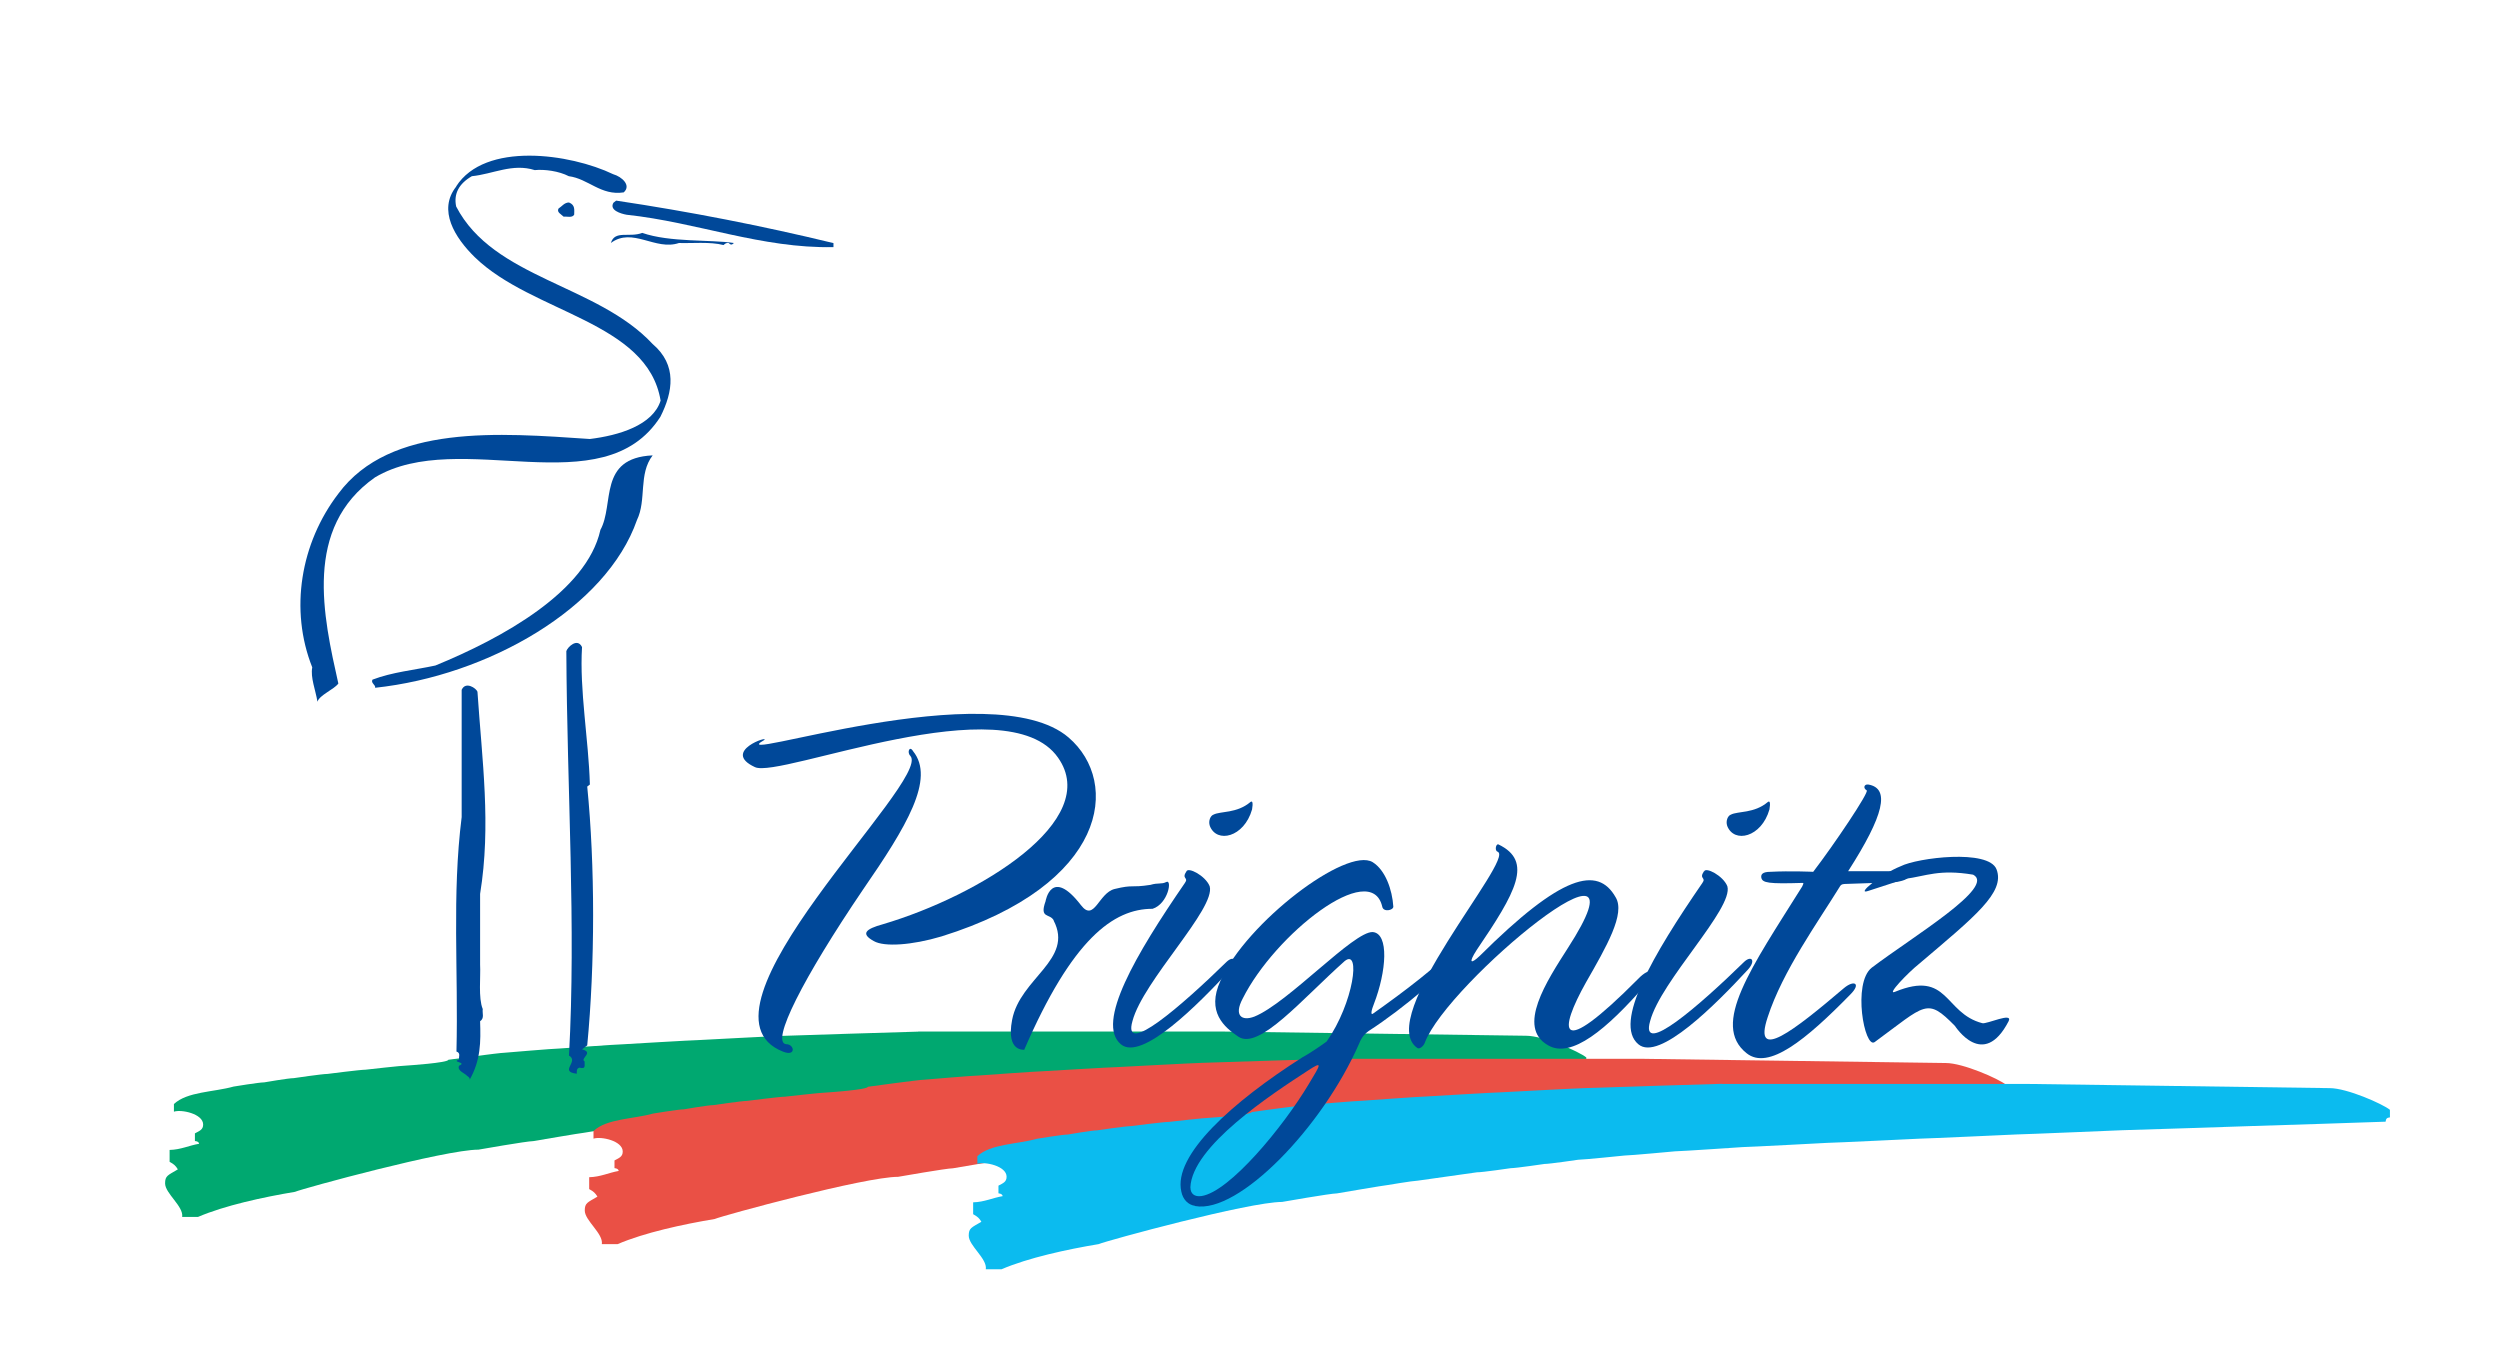 <?xml version="1.0" encoding="UTF-8"?>
<svg id="Ebene_1" xmlns="http://www.w3.org/2000/svg" version="1.1" xmlns:xlink="http://www.w3.org/1999/xlink" viewBox="0 0 254.84 139.36">
  <!-- Generator: Adobe Illustrator 29.3.0, SVG Export Plug-In . SVG Version: 2.1.0 Build 146)  -->
  <defs>
    <style>
      .st0, .st1 {
        fill: #004899;
      }

      .st2 {
        fill: #00a870;
      }

      .st3 {
        fill: #0bbbef;
      }

      .st4 {
        fill: none;
      }

      .st1 {
        fill-rule: evenodd;
      }

      .st5 {
        fill: #ea5045;
      }

      .st6 {
        clip-path: url(#clippath);
      }
    </style>
    <clipPath id="clippath">
      <rect class="st4" x="16.86" y="15.87" width="226.77" height="113.51"/>
    </clipPath>
  </defs>
  <g class="st6">
    <path class="st2" d="M93.59,105.15h31.03c.54,0,30.95.43,30.95.43,1.75,0,5.39,1.61,6.13,2.21v.77c-.3.03-.41.13-.44.44,0,0-12.97.45-13.51.45,0,0-12.79.43-13.33.43,0,0-10.21.43-10.75.43,0,0-9.35.43-9.89.43,0,0-8.92.43-9.46.43,0,0-8.06.43-8.6.43,0,0-6.34.43-6.88.43,0,0-4.62.43-5.16.43,0,0-4.19.43-4.73.43,0,0-2.9.43-3.44.43,0,0-2.9.43-3.44.43,0,0-2.9.43-3.44.42l-6.02.85c-.54.02-3.09.45-3.09.45-.19,0-5.16.85-5.16.85-.65,0-5.59.87-5.59.87-3.39,0-17.85,3.94-18.7,4.3-3.24.54-7.16,1.39-9.89,2.56h-1.61c.17-1.07-1.74-2.4-1.74-3.42,0-.78.27-.82,1.3-1.43-.21-.35-.38-.52-.84-.77v-1.21c1.16-.03,1.99-.46,3.01-.63-.03-.15-.13-.25-.43-.28v-.78c.46-.25.84-.37.84-.9,0-1.1-2.24-1.57-2.98-1.31v-.78c1.35-1.27,4.05-1.21,6.08-1.78,0,0,2.59-.43,3.13-.43,0,0,2.47-.43,3.01-.43,0,0,2.9-.43,3.44-.43,0,0,3.33-.43,3.87-.43,0,0,3.76-.43,4.3-.43,0,0,4.11-.27,4.14-.58,0,0,5.21-.72,5.75-.72,0,0,5.05-.43,5.59-.43,0,0,5.91-.43,6.45-.43,0,0,7.2-.43,7.74-.43,0,0,8.06-.43,8.6-.43,0,0,13.22-.43,13.76-.43"/>
    <path class="st5" d="M136.37,107.93h31.03c.54,0,30.95.43,30.95.43,1.75,0,5.39,1.61,6.13,2.21v.77c-.3.03-.41.13-.44.44,0,0-12.97.44-13.51.44,0,0-12.79.43-13.33.43,0,0-10.21.43-10.75.43,0,0-9.35.43-9.89.43,0,0-8.92.43-9.46.43,0,0-8.06.43-8.6.43,0,0-6.34.43-6.88.43,0,0-4.62.43-5.16.43,0,0-4.19.43-4.73.43,0,0-2.9.43-3.44.43,0,0-2.9.43-3.44.43,0,0-2.9.43-3.44.42l-6.02.85c-.54.02-3.09.45-3.09.45-.19,0-5.16.85-5.16.85-.65,0-5.59.87-5.59.87-3.39,0-17.85,3.94-18.7,4.3-3.24.54-7.16,1.39-9.89,2.56h-1.61c.17-1.07-1.74-2.4-1.74-3.42,0-.78.27-.82,1.29-1.42-.21-.35-.38-.52-.84-.77v-1.21c1.16-.03,1.99-.46,3.01-.64-.03-.15-.13-.25-.43-.29v-.78c.46-.25.84-.37.84-.91,0-1.1-2.24-1.57-2.98-1.31v-.78c1.35-1.27,4.05-1.21,6.08-1.78,0,0,2.59-.43,3.13-.43,0,0,2.47-.43,3.01-.43,0,0,2.9-.43,3.44-.43,0,0,3.33-.43,3.87-.43,0,0,3.76-.43,4.3-.43,0,0,4.11-.27,4.14-.58,0,0,5.21-.72,5.75-.72,0,0,5.05-.43,5.59-.43,0,0,5.91-.43,6.45-.43,0,0,7.2-.43,7.74-.43,0,0,8.06-.43,8.6-.43,0,0,13.22-.43,13.76-.43"/>
    <path class="st3" d="M175.51,110.49h31.03c.54,0,30.95.43,30.95.43,1.75,0,5.39,1.61,6.13,2.21v.77c-.3.03-.41.13-.44.44,0,0-12.97.44-13.51.44,0,0-12.79.43-13.33.43,0,0-10.21.43-10.75.43,0,0-9.35.43-9.89.43,0,0-8.92.43-9.46.43,0,0-8.06.43-8.6.43,0,0-6.34.43-6.88.43,0,0-4.62.43-5.16.43,0,0-4.19.43-4.73.43,0,0-2.9.43-3.44.43,0,0-2.9.43-3.44.43,0,0-2.9.43-3.44.42l-6.02.85c-.54.02-3.09.45-3.09.45-.19,0-5.16.85-5.16.85-.65,0-5.59.87-5.59.87-3.39,0-17.85,3.94-18.7,4.3-3.24.54-7.16,1.39-9.89,2.56h-1.61c.17-1.07-1.74-2.4-1.74-3.42,0-.78.27-.82,1.29-1.42-.21-.35-.38-.52-.84-.77v-1.21c1.16-.03,1.99-.46,3.01-.63-.03-.15-.13-.25-.43-.29v-.78c.46-.25.83-.37.83-.91,0-1.1-2.24-1.57-2.98-1.31v-.78c1.35-1.27,4.05-1.21,6.08-1.78,0,0,2.59-.43,3.13-.43,0,0,2.47-.43,3.01-.43,0,0,2.9-.43,3.44-.43,0,0,3.33-.43,3.87-.43,0,0,3.76-.43,4.3-.43,0,0,4.11-.27,4.14-.58,0,0,5.21-.72,5.75-.72,0,0,5.05-.43,5.59-.43,0,0,5.91-.43,6.45-.43,0,0,7.2-.43,7.74-.43,0,0,8.06-.43,8.6-.43,0,0,13.22-.43,13.76-.43"/>
    <path class="st1" d="M121.34,121.05c.16-4.2,8.25-9.49,11.97-11.91,1.56-1.02,1.35-.7.11,1.35-2.64,4.42-8.09,11-10.94,11.43-.75.11-1.13-.27-1.13-.86M121.83,122.94c4.42.81,12.99-8.03,16.71-16.55.32-.81.7-1.08.97-1.29,3.61-2.32,8.03-6.15,9.92-8.36.7-.81,0-1.24-.38-.81-2.59,2.64-5.88,5.12-9,7.33-.43.38-.22-.38,0-.92,1.29-3.34,1.56-7.17-.11-7.33-1.94-.11-8.62,7.22-12.08,8.62-1.29.49-2.1-.11-1.19-1.83,3.29-6.58,13.1-14.28,14.23-9.38.11.59,1.13.38,1.13,0-.11-1.73-.81-3.72-2.1-4.53-2.64-1.62-12.88,6.14-15.52,12.08-1.46,3.18.38,4.74,1.83,5.71,2.1,1.4,6.52-3.88,10.83-7.71,1.67-1.35.92,4.26-1.83,8.19-.05.05-1.56,1.13-2.48,1.62-7.11,4.53-13.2,9.97-12.34,13.69.16.81.7,1.35,1.4,1.45"/>
    <path class="st1" d="M92.81,77.07c2.16,2.53-23.39,26.04-12.99,30.13,1.35.54,1.18-.76.32-.76-1.62-.16,1.72-6.74,7.82-15.74,4.47-6.47,7.38-11.32,5.12-14.12-.38-.65-.65.16-.27.48M95.99,95.45c16.93-5.28,18.27-15.69,12.94-20.27-7.76-6.68-35.68,2.91-31.05.27.7-.54-4.42,1.13-.92,2.75,2.53,1.19,25.66-8.46,30.89-.97,4.53,6.41-8.03,14.07-17.84,16.98-1.78.49-2.32.97-.92,1.73,1.03.59,3.83.43,6.9-.49"/>
    <path class="st0" d="M107.4,93.83c2.09,4-3.43,5.87-4.23,10.14-.64,3.37,1.29,2.99,1.23,3.05,4.89-11.3,9.1-14.39,13.09-14.38,1.59-.51,2.03-3.06,1.39-2.73-.48.25-.81.05-1.61.29-2.07.32-1.68-.06-3.65.42-1.64.4-2.07,3.42-3.43,1.65-3.03-3.93-3.61-.4-3.61-.4-.65,1.82.44,1.2.84,1.96"/>
    <path class="st1" d="M123.32,84.18c.7,1.83,3.5,1.18,4.31-1.67.11-.65.05-.92-.16-.76-1.4,1.19-3.07.92-3.77,1.29-.32.11-.54.65-.38,1.13M120.94,88.82c-.54.81.27.59-.16,1.19-5.01,7.28-9.11,14.28-6.52,16.44,2.1,1.78,7.92-4.1,11.1-7.55.92-.97.43-1.56-.32-.86-4.58,4.48-10.67,9.76-9.6,6.04,1.08-4.1,8.52-11.48,7.87-13.74-.43-1.08-2.21-1.99-2.37-1.51"/>
    <path class="st0" d="M152.67,86.83c1.78.7-12.62,16.93-8.19,20,.22.16.65-.21.76-.54,2.26-6.09,23.72-23.77,14.55-9.6-2.1,3.29-5.23,8.03-1.99,9.86,2.37,1.4,5.98-1.62,9.97-6.2,1.35-1.51.43-1.83-.76-.59-8.46,8.52-8.09,5.28-5.34.38,2.1-3.67,4.04-7.01,3.02-8.68-1.83-3.23-5.5-2.32-13.85,5.98-.91.86-1.18.75-.32-.59,3.99-5.88,5.82-9.06,2.21-10.78-.27-.05-.38.7-.05.75"/>
    <path class="st1" d="M176.06,84.18c.7,1.83,3.5,1.18,4.31-1.67.11-.65.05-.92-.16-.76-1.4,1.19-3.07.92-3.77,1.29-.32.11-.54.65-.38,1.13M173.69,88.82c-.54.81.27.59-.16,1.19-5.01,7.28-9.11,14.28-6.52,16.44,2.1,1.78,7.92-4.1,11.11-7.55.92-.97.43-1.56-.32-.86-4.58,4.48-10.67,9.76-9.59,6.04,1.08-4.1,8.52-11.48,7.87-13.74-.43-1.08-2.21-1.99-2.37-1.51"/>
    <path class="st0" d="M190.28,80.57c.32.11-3.34,5.55-5.45,8.3,0,0-2.32-.11-4.37,0-.81,0-.97.27-.92.59.11.54.7.65,4.21.54.11,0,.11.05-.05.38-5.17,8.25-9.33,14.07-5.66,16.98,2.21,1.78,6.05-1.36,10.58-5.99,1.13-1.13.38-1.51-.65-.65-5.07,4.31-9.34,7.66-7.78,2.97,1.51-4.69,5.17-9.76,7.39-13.37.11-.16.21-.22.7-.22,1.51-.05,3.5-.11,4.69-.16,1.99-.16,2.37-1.13,0-1.13h-4.58c3.66-5.71,4.31-8.46,2.05-8.84-.43-.05-.54.38-.16.59"/>
    <path class="st0" d="M194.19,89.59c2.17-.29,3.47-1.01,6.94-.43,2.38,1.22-6.13,6.3-10.33,9.48-1.99,1.56-.74,8.29.29,7.59,5.23-3.83,5.3-4.59,8.18-1.66.05.05,2.89,4.54,5.48-.47.48-.97-2.23.32-2.68.2-3.93-1.02-3.4-5.46-8.9-3.2-.92.38,1.35-1.97,2.43-2.83,5.71-4.85,8.82-7.3,7.92-9.65-.8-2.1-8.09-1.18-9.77-.32-2.02.8-4.63,2.96-3.32,2.52,1.95-.65,3.65-1.17,3.76-1.22"/>
    <path class="st0" d="M46.52,19c-1.94,2.42-.13,5.25,1.87,7.21,5.87,5.72,17.62,6.54,18.95,14.63-.8,2.52-4.27,3.55-7.21,3.91-9.21-.62-20.35-1.55-25.63,5.56-3.87,5.05-5,11.85-2.67,17.72-.2,1.03.34,2.32.53,3.5.2-.67,1.67-1.24,2.13-1.85-1.53-6.85-3.6-15.87,3.74-21.02,8.67-5.15,23.22,2.99,29.09-6.18,1.27-2.52,1.74-5.26-.8-7.42-5.67-6.08-16.21-6.65-20.02-14.01-.27-1.29.27-2.32,1.6-3.09,2.14-.21,4.14-1.34,6.41-.62,1-.1,2.47.1,3.47.62,2,.26,3.27,2.01,5.6,1.65.8-.72-.2-1.6-1.07-1.85-4.4-2.11-13.08-3.35-16.01,1.24"/>
    <path class="st0" d="M62.54,20.65c-.47.77.73,1.13,1.33,1.24,7.21.77,13.75,3.45,21.09,3.3v-.41c-7.21-1.75-14.61-3.2-22.15-4.33-.07.05-.2.15-.27.21"/>
    <path class="st0" d="M56.93,21.27c-.2.36.27.57.53.82.33-.05.87.15,1.07-.21,0-.46.13-.98-.53-1.24-.47,0-.73.41-1.07.62"/>
    <path class="st0" d="M62.27,24.77c2.2-1.65,4.54.82,6.94,0,1.2.05,3.2-.15,4.54.21.13-.1.27-.26.53-.21.2.21.33.21.53,0-2.34-.36-6.54-.05-9.34-1.03-1.33.51-2.8-.31-3.2,1.03"/>
    <path class="st0" d="M61.2,54.03c-1.4,6.28-10.01,11.02-16.82,13.81-2.13.46-4.4.67-6.41,1.44-.2.36.34.52.27.83,11.54-1.24,23.56-8.14,26.69-17.1,1-2.06.13-4.69,1.6-6.59-5.61.26-3.87,5-5.34,7.62"/>
    <path class="st0" d="M57.73,66.39c.07,14.27,1,27.97.27,41.21,1.07.62-1.07,1.64.8,1.85,0-.21-.07-.52.27-.62.73.2.47-.31.53-.62-.53-.31,1-.93-.27-1.24.2-.16.33-.26.53-.41.8-8.3.8-18.34,0-26.38.07-.05.2-.15.27-.21-.13-4.59-1.07-9.63-.8-14.01-.47-.98-1.47,0-1.6.41"/>
    <path class="st0" d="M47.06,70.31c0,4.07,0,8.65,0,12.98-1,7.98-.33,15.66-.53,23.9.47.15.2.56.27.82-.87.26.87.26,0,.62-.27.51.67.82.8,1.03.13.1.33.2.27.41,1.14-2.01,1.14-3.86,1.07-5.97.47-.31.2-.83.27-1.24-.47-1.13-.2-3.3-.27-4.53,0-2.17,0-5.05,0-7.21,1.14-7.01.2-13.6-.27-20.61-.13-.36-1.2-1.08-1.6-.21"/>
  </g>
</svg>